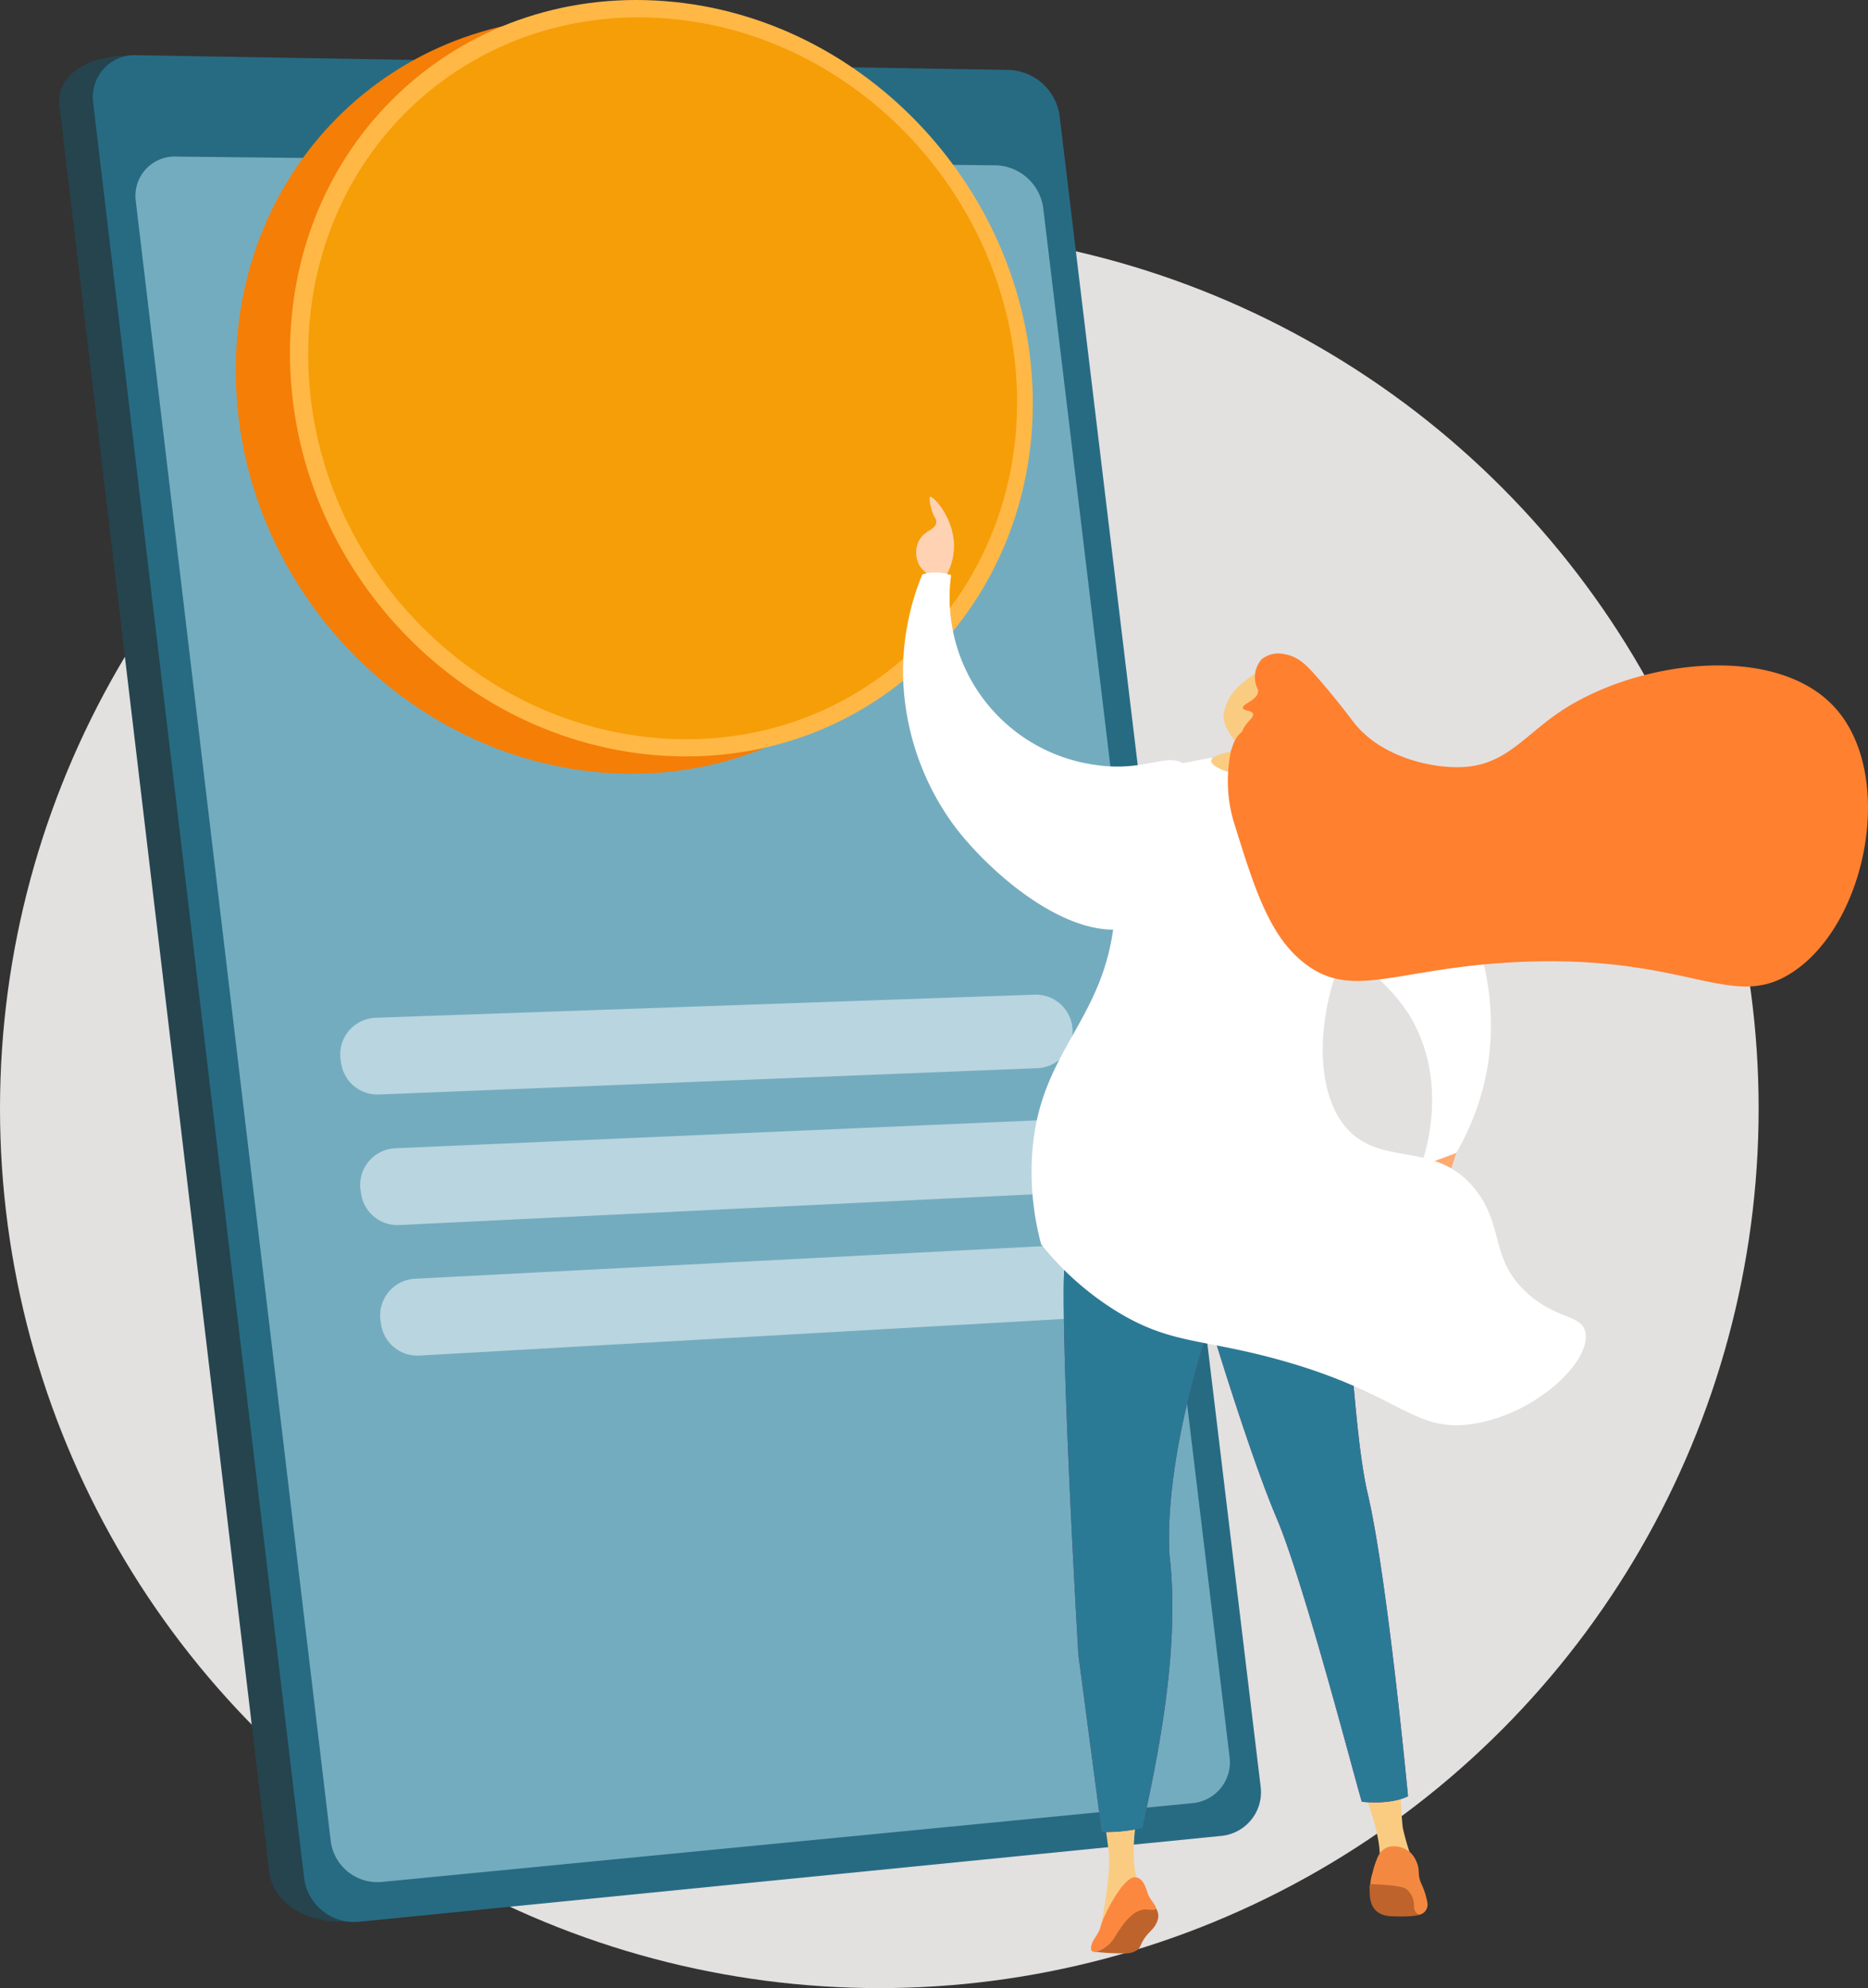<svg xmlns="http://www.w3.org/2000/svg" xmlns:xlink="http://www.w3.org/1999/xlink" width="216.686" height="230.567" viewBox="0 0 216.686 230.567">
  <rect x="0" y="0" width="216.686" height="230.567" fill="#333333" stroke="none"/>
  <defs>
    <linearGradient id="linear-gradient" x1="1.226" y1="-1.493" x2="-27.991" y2="78.646" gradientUnits="objectBoundingBox">
      <stop offset="0" stop-color="#311944"/>
      <stop offset="1" stop-color="#893976"/>
    </linearGradient>
    <linearGradient id="linear-gradient-2" x1="-2.568" y1="0.5" x2="-1.568" y2="0.5" xlink:href="#linear-gradient"/>
  </defs>
  <g id="Group_63630" data-name="Group 63630" transform="translate(-843 -3215.433)">
    <circle id="Ellipse_24" data-name="Ellipse 24" cx="102" cy="102" r="102" transform="translate(843 3242)" fill="#e3e0e0" style="mix-blend-mode: multiply;isolation: isolate"/>
    <g id="Group_101" data-name="Group 101" transform="translate(386.65 2751.98)">
      <g id="Group_94" data-name="Group 94" transform="translate(463.212 469.858)">
        <g id="Group_92" data-name="Group 92" transform="translate(0 0)">
          <path id="Path_202" data-name="Path 202" d="M742.326,643.574l23.184,192.7a5.077,5.077,0,0,1-4.433,5.756l-96.565,10.6c-5.916.368-9.154-2.654-9.519-5.727L630.651,642.032c-.363-3.055,2.539-5.822,8.48-5.822l97.444,2.052A6.143,6.143,0,0,1,742.326,643.574Z" transform="translate(-630.621 -636.195)" fill="#25444e"/>
          <path id="Path_203" data-name="Path 203" d="M790.35,643.073l23.311,193.666a5.1,5.1,0,0,1-4.448,5.786L709.1,852.492a5.853,5.853,0,0,1-6.382-5.046L678.242,641.512a4.858,4.858,0,0,1,5.113-5.486l101.221,1.708A6.171,6.171,0,0,1,790.35,643.073Z" transform="translate(-674.299 -636.026)" fill="#276b83"/>
          <path id="Path_204" data-name="Path 204" d="M843.772,785.245l21.607,179.567a4.757,4.757,0,0,1-4.166,5.4l-94.151,9.152a5.458,5.458,0,0,1-5.933-4.71L738.509,784.415a4.551,4.551,0,0,1,4.747-5.142l95.117,1.013A5.726,5.726,0,0,1,843.772,785.245Z" transform="translate(-729.621 -767.516)" fill="#74acbf"/>
          <path id="Path_205" data-name="Path 205" d="M1364.114,699.082a1.6,1.6,0,0,1-1.654,1.843,2.207,2.207,0,0,1-2.1-1.894,1.6,1.6,0,0,1,1.657-1.843A2.208,2.208,0,0,1,1364.114,699.082Z" transform="translate(-1300.451 -692.168)" fill="url(#linear-gradient)"/>
        </g>
        <g id="Group_93" data-name="Group 93" transform="translate(32.604 108.949)" opacity="0.498">
          <path id="Path_206" data-name="Path 206" d="M1108.739,1972.006l-76.38,3.052a4.258,4.258,0,0,1-4.379-3.611l-.059-.386a4.258,4.258,0,0,1,4.06-4.9l76.437-2.679a4.259,4.259,0,0,1,4.359,3.612l0,.012A4.258,4.258,0,0,1,1108.739,1972.006Z" transform="translate(-1027.872 -1963.481)" fill="#fff"/>
          <path id="Path_207" data-name="Path 207" d="M1136.877,2148.619l-76.282,3.691a4.258,4.258,0,0,1-4.415-3.609l-.06-.394a4.258,4.258,0,0,1,4.024-4.9l76.339-3.317a4.258,4.258,0,0,1,4.394,3.61l0,.02A4.258,4.258,0,0,1,1136.877,2148.619Z" transform="translate(-1053.756 -2125.593)" fill="#fff"/>
          <path id="Path_208" data-name="Path 208" d="M1165.016,2325.234l-76.184,4.329a4.258,4.258,0,0,1-4.451-3.607l-.061-.4a4.259,4.259,0,0,1,3.989-4.9l76.241-3.956a4.258,4.258,0,0,1,4.43,3.609l0,.028A4.258,4.258,0,0,1,1165.016,2325.234Z" transform="translate(-1079.641 -2287.708)" fill="#fff"/>
        </g>
      </g>
      <g id="Group_100" data-name="Group 100" transform="translate(561.094 521.069)">
        <g id="Group_253" data-name="Group 253" transform="translate(-77.396 -57.616)">
          <path id="Path_192" data-name="Path 192" d="M1158.356,1181.343c0,23.312-18.229,41.651-41.527,40.935-24.247-.745-44.639-21.685-44.639-46.744s20.392-43.25,44.639-40.725C1140.127,1137.234,1158.356,1158.031,1158.356,1181.343Z" transform="translate(-1072.19 -1132.565)" fill="#f57e07"/>
          <path id="Path_193" data-name="Path 193" d="M1186.5,1172.356c0,23.312-18.229,41.651-41.527,40.935-24.247-.745-44.639-21.685-44.639-46.744s20.392-43.25,44.639-40.726C1168.276,1128.248,1186.5,1149.044,1186.5,1172.356Z" transform="translate(-1094.043 -1125.588)" fill="#ffb846"/>
          <path id="Path_194" data-name="Path 194" d="M1191.986,1179.21c0,22.286-17.441,39.787-39.7,39.067-23.121-.749-42.533-20.734-42.533-44.61s19.412-41.244,42.533-38.875C1174.545,1137.072,1191.986,1156.925,1191.986,1179.21Z" transform="translate(-1101.353 -1132.565)" fill="#f59e07"/>
        </g>
        <g id="Group_99" data-name="Group 99">
          <g id="Group_98" data-name="Group 98">
            <path id="Path_213" data-name="Path 213" d="M1845.088,1269.558a7.147,7.147,0,0,0,1.161-3.662c.089-3.4-2.43-6.047-2.769-5.9-.182.082.049,1.078.179,1.519.27.919.56,1.007.536,1.429-.05.868-1.3.9-1.965,2.054a3.109,3.109,0,0,0,0,2.948A3.511,3.511,0,0,0,1845.088,1269.558Z" transform="translate(-1840.33 -1259.994)" fill="#ffd2b4"/>
            <path id="Path_214" data-name="Path 214" d="M2526.226,2194.315l-.969-3.333,4.043-3,2.521-.943-1.492,4.663Z" transform="translate(-2467.641 -2110.957)" fill="#ffaa71"/>
            <path id="Path_215" data-name="Path 215" d="M2476.072,3087.264s2.212,5.564,1.63,8.032a24.9,24.9,0,0,0,3.911-.349,26.942,26.942,0,0,1-1.141-3.794,37.368,37.368,0,0,1-.233-4.447Z" transform="translate(-2422.492 -2936.78)" fill="#facc82"/>
            <path id="Path_216" data-name="Path 216" d="M2099.836,3251.763a1.746,1.746,0,0,1,.418,1.022,1.66,1.66,0,0,1-.125.685c-.377.992-.969,1.123-1.609,2.176-.39.643-.317.837-.675,1.128a2.342,2.342,0,0,1-1.536.41,27.248,27.248,0,0,1-3.553-.2q1.191-1.534,2.536-3.112.59-.69,1.178-1.348l2.334-.789Z" transform="translate(-2070.636 -3088.266)" fill="#be632b"/>
            <path id="Path_217" data-name="Path 217" d="M2105.8,3114.019s-1.334,6.96.363,8.91c1.446,1.949-.7.559-.7.559l-2.561,2.235-1.536,2.654s1.414-6.812,1.037-9.516-.566-4.527-.566-4.527Z" transform="translate(-2078.545 -2961.853)" fill="#facc82"/>
            <path id="Path_218" data-name="Path 218" d="M2054.012,2171.027s-3.584,3.206-3.584,16.409,1.7,41.872,1.7,41.872l2.716,20.526a17.963,17.963,0,0,0,4.7-.465c1.7-7.733,4.464-20.815,3.143-31.754-.566-11.883,4.715-26.783,4.715-26.783s4.527,15.089,7.733,22.633,9.311,31.179,9.877,32.877c3.752.34,5.354-.652,5.354-.652s-2.406-25.435-4.669-35.054-2.075-32.819-5.847-39.42C2071.364,2167.821,2054.012,2171.027,2054.012,2171.027Z" transform="translate(-2031.782 -2094.997)" fill="url(#linear-gradient-2)"/>
            <path id="Path_219" data-name="Path 219" d="M2054.011,2171.027s-3.584,3.206-3.584,16.409,1.7,41.872,1.7,41.872l2.716,20.525a17.957,17.957,0,0,0,4.7-.466c1.7-7.733,4.463-20.814,3.143-31.754-.566-11.883,4.715-26.783,4.715-26.783s4.527,15.089,7.733,22.633,9.311,31.18,9.877,32.877c3.752.34,5.354-.652,5.354-.652s-2.406-25.435-4.669-35.054-2.075-32.818-5.847-39.42C2071.363,2167.82,2054.011,2171.027,2054.011,2171.027Z" transform="translate(-2031.781 -2094.997)" fill="#2b7a95"/>
            <g id="Group_96" data-name="Group 96" transform="translate(54.12 156.503)">
              <path id="Path_220" data-name="Path 220" d="M2483.158,3217.1s-.551,0-.505.712-.248,3.161,2.554,3.276,3.234-.2,3.326-.2a23.021,23.021,0,0,0-.735-2.343l-.9-1.148-2.412-.253Z" transform="translate(-2482.65 -3212.973)" fill="#be632b"/>
              <path id="Path_221" data-name="Path 221" d="M2490.43,3173.433a8.9,8.9,0,0,0-.724-2.271c-.495-1.113-.089-1.53-.561-2.543a3.024,3.024,0,0,0-.668-1.012,2.9,2.9,0,0,0-1.979-.754,2.008,2.008,0,0,0-.932.219,2.177,2.177,0,0,0-.838.885,9.81,9.81,0,0,0-.675,2,4.962,4.962,0,0,0-.25,1.293c.735,0,3.56.115,4.157.551a2.341,2.341,0,0,1,.9,1.906c0,.735.367,1.08.735,1.057A1.207,1.207,0,0,0,2490.43,3173.433Z" transform="translate(-2483.709 -3166.851)" fill="#f38940"/>
            </g>
            <path id="Path_222" data-name="Path 222" d="M2094.1,3210.658c.631.01,1.094.512,1.443,1.723s2.025,2.281.07,2.025-3.376,2.514-4.074,3.539-2.573,1.934-2.527.933.874-1.469,1.106-2.493S2092.662,3210.635,2094.1,3210.658Z" transform="translate(-2067.201 -3050.56)" fill="#fc883f"/>
            <path id="Path_223" data-name="Path 223" d="M2283.189,1697.234c.464-1.29,3.36-9.765-1.321-17.494a20.831,20.831,0,0,0-11.408-8.671c-5.756-1.7-8.64.484-10.456-1.526-3.082-3.41.409-15.026,7.161-17.353,7.611-2.623,16.741,7.462,20.442,14.087a30.542,30.542,0,0,1,3.378,19.107,29.824,29.824,0,0,1-3.684,10.313Z" transform="translate(-2223.12 -1619.61)" fill="#fff"/>
            <path id="Path_224" data-name="Path 224" d="M2030.2,1635.875c-6.794-.272-12.033-.164-14.992,2.794-3.126,3.124.033,6.651-.646,14.822-1.039,12.51-9.011,15.567-9.611,28.259a32.413,32.413,0,0,0,1.083,9.877,34.107,34.107,0,0,0,8.839,7.825c6.15,3.742,9.716,3.089,18.548,5.506,14.447,3.954,15.732,8.662,22.9,7.463,7.24-1.212,13.592-7.3,12.824-10.651-.46-2-3.378-1.436-6.738-4.492-4.331-3.939-2.66-7.7-5.953-11.931-4.729-6.079-11.318-2.363-15.348-7.632-4.077-5.33-2.46-15.832.977-21.557,2.245-3.739,3.206-8.121,5.116-12.042a2.724,2.724,0,0,0,.262-1.528c-.31-2.553-4.566-3.938-7.79-4.954A38.431,38.431,0,0,0,2030.2,1635.875Z" transform="translate(-1990.002 -1604.935)" fill="#fff"/>
            <path id="Path_225" data-name="Path 225" d="M2240.917,1629.226l3.675-.7s.351,1.814,4.659,2.041a6.438,6.438,0,0,0,3.937-1.34l.916.667a7.04,7.04,0,0,1-5.2,2.445C2244.778,1632.256,2240.917,1629.226,2240.917,1629.226Z" transform="translate(-2208.781 -1598.278)" fill="#fff"/>
            <g id="Group_97" data-name="Group 97" transform="translate(35.754 18.182)">
              <path id="Path_226" data-name="Path 226" d="M2260.319,1510.424a5.74,5.74,0,0,1,2.177-3.542c1.439-1.144,1.732-1.259,2.226-1.353l.675-.1.074,0a6.727,6.727,0,0,1,1.795.638c.688.484.181,3.909-1.9,8.169l-.246,1.082c1.817.319,2.267.647,2.282.909.031.567-1.959,1.291-3.8,1.338-2.313.059-4.768-.936-4.721-1.678.019-.3.456-.671,2.135-1.036l.787-1.107C2261.557,1513.456,2260.129,1511.892,2260.319,1510.424Z" transform="translate(-2258.873 -1503.465)" fill="#facc82"/>
              <path id="Path_227" data-name="Path 227" d="M2299.305,1556.283c.524-.314.924.361.677.951a1.165,1.165,0,0,1-1.581.607C2297.9,1557.49,2298.6,1556.706,2299.305,1556.283Z" transform="translate(-2295 -1550.074)" fill="#f9cc82"/>
              <path id="Path_228" data-name="Path 228" d="M2352.914,1487.721c-6.9-7.492-22.969-5.438-31.879.58-4.141,2.8-6.266,6.1-11.158,6.376-3.719.211-9.636-1.188-12.752-5.217-.393-.508-1.962-2.636-4.32-5.321-1.039-1.183-2.073-2.294-3.675-2.545a3.1,3.1,0,0,0-2.656.59,3.135,3.135,0,0,0-.689,2.829c.128.531.294.587.271.935-.066.977-1.845,1.4-1.746,1.894.071.352,1,.223,1.156.664.175.484-.842.9-1.279,2.115-.818.548-1.336,1.911-1.515,3.736a16.622,16.622,0,0,0,.515,6.5c2.447,7.9,4.2,13.555,8.433,16.712,5.608,4.179,10.658.32,24.924-.29,19.534-.836,24.4,5.786,31.426,1.256C2356.735,1512.882,2360.083,1495.5,2352.914,1487.721Z" transform="translate(-2280.624 -1481.522)" fill="#ff802f"/>
            </g>
            <path id="Path_229" data-name="Path 229" d="M1828.824,1367.15a19.581,19.581,0,0,0,16.711,22c5.934.9,8.493-1.661,10.567.082,3.519,2.957,1.649,14.941-4.721,18.169-7.181,3.639-17.6-5.1-22.175-11.159a30.541,30.541,0,0,1-5.959-18.465,29.812,29.812,0,0,1,2.239-10.72,5.294,5.294,0,0,1,3.339.094Z" transform="translate(-1823.241 -1358.062)" fill="#fff"/>
          </g>
        </g>
      </g>
    </g>
  </g>
</svg>
